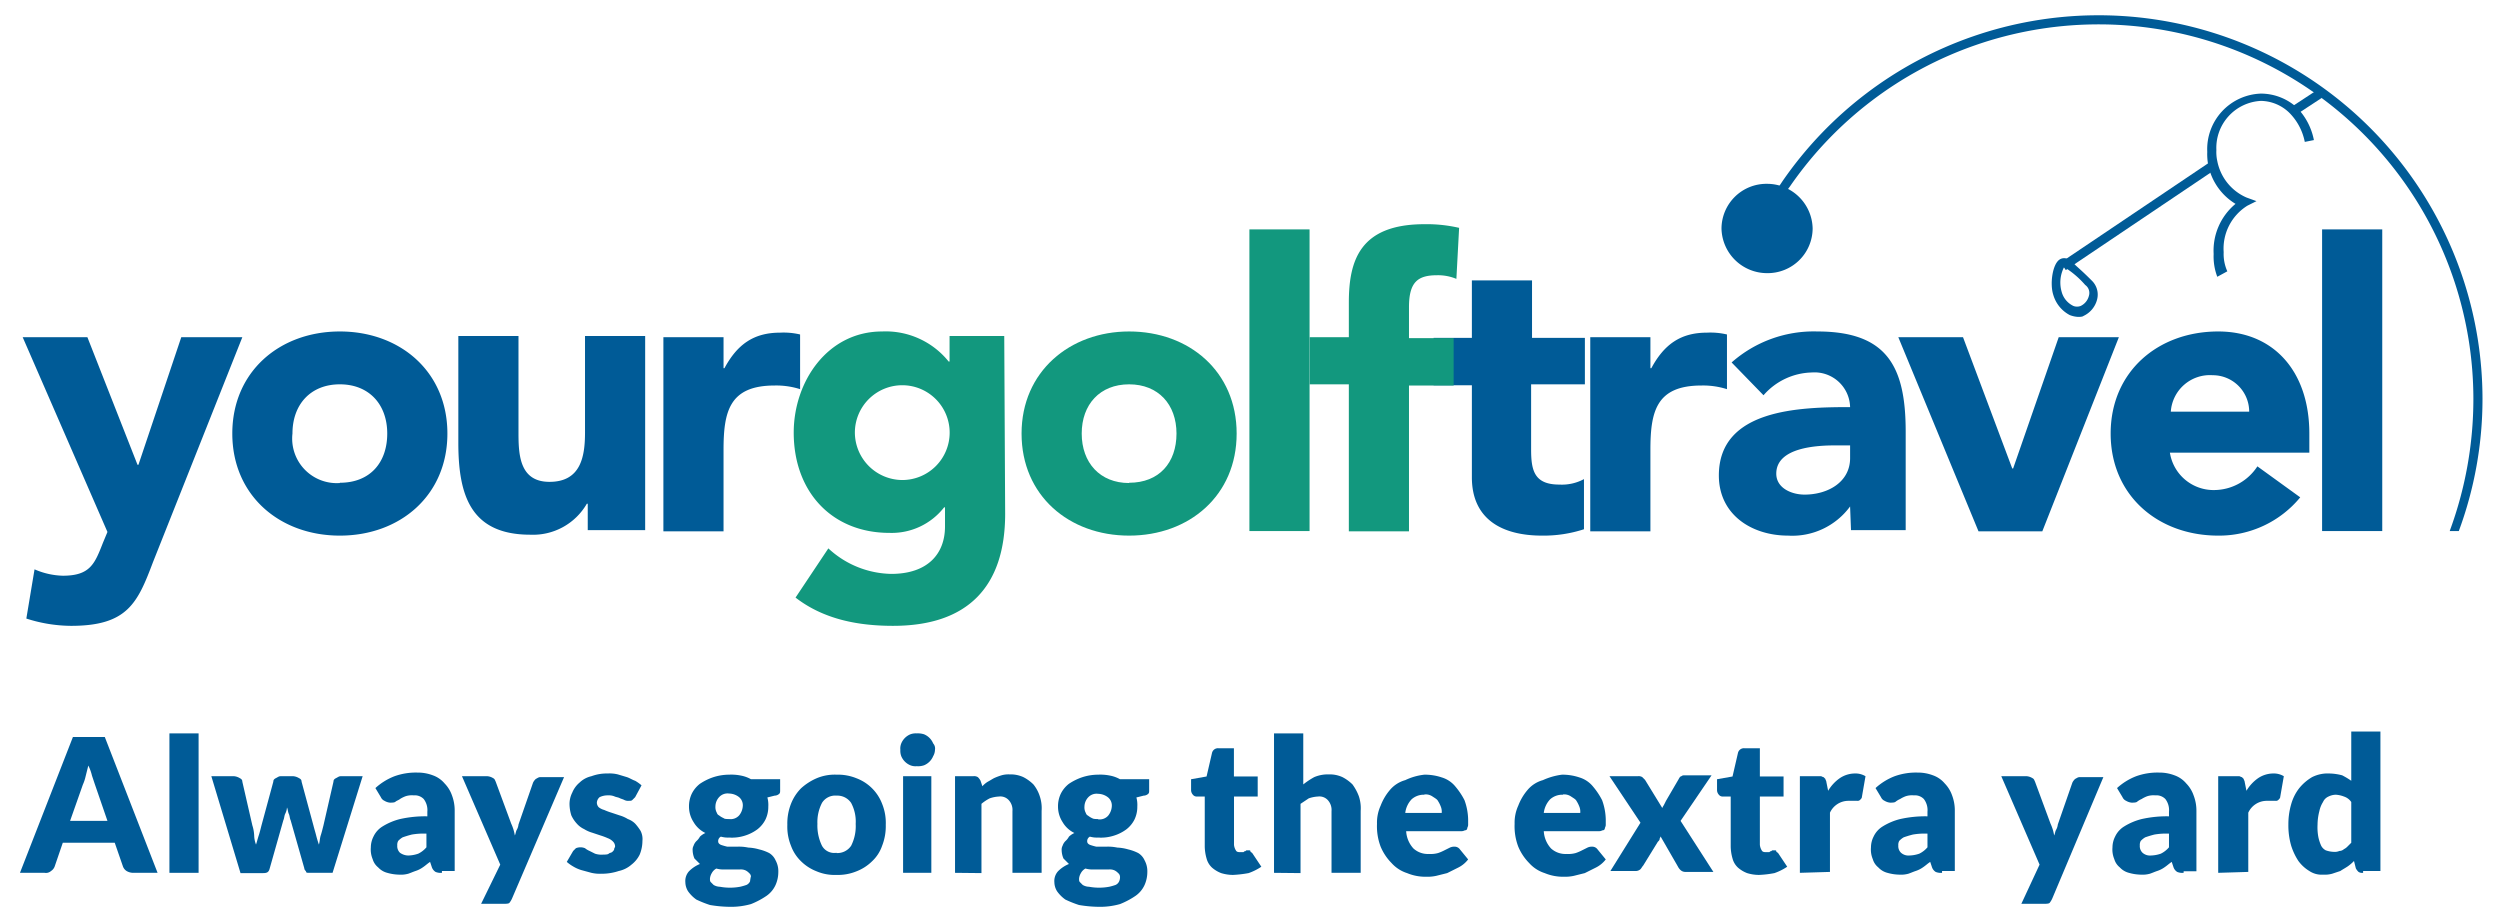 <svg id="Layer_1" data-name="Layer 1" xmlns="http://www.w3.org/2000/svg" viewBox="0 0 274.31 101.17"><defs><style>.cls-1{fill:#005b97;}.cls-2{fill:#12987e;}</style></defs><path class="cls-1" d="M16.79,61.67c-1.7,4.5-2.8,7-9,7a16.22,16.22,0,0,1-4.9-.8l.9-5.4a8.24,8.24,0,0,0,3.1.7c3,0,3.5-1.3,4.4-3.6l.5-1.2L2.49,37h7.1l5.5,14h.1l4.7-14h6.7Z"/><path class="cls-1" d="M37.29,36.37c6.6,0,11.8,4.4,11.8,11.2s-5.2,11.2-11.8,11.2-11.8-4.4-11.8-11.2S30.69,36.37,37.29,36.37Zm0,16.6c3.3,0,5.2-2.2,5.2-5.4s-2-5.4-5.2-5.4-5.2,2.2-5.2,5.4A4.89,4.89,0,0,0,37.29,53Z"/><path class="cls-1" d="M70.79,58.17h-6.3v-2.9h-.1a6.82,6.82,0,0,1-6.2,3.4c-6.6,0-7.9-4.4-7.9-10.1V36.87h6.6v10.4c0,2.4,0,5.6,3.4,5.6s3.9-2.7,3.9-5.4V36.87h6.6Z"/><path class="cls-1" d="M72.79,37h6.6v3.4h.1c1.4-2.6,3.2-3.9,6.1-3.9a7.84,7.84,0,0,1,2.2.2v6a8.63,8.63,0,0,0-2.8-.4c-5,0-5.6,2.9-5.6,7.1v8.9h-6.6Z"/><path class="cls-2" d="M110.29,56.37c0,8-4.1,12.3-12.3,12.3-3.8,0-7.6-.7-10.7-3.1l3.6-5.4a10.4,10.4,0,0,0,6.9,2.8c4,0,5.9-2.2,5.9-5.2v-2.1h-.1a7.29,7.29,0,0,1-6,2.8c-6.3,0-10.5-4.5-10.5-11,0-5.6,3.7-11.1,9.7-11.1a8.86,8.86,0,0,1,7.3,3.3h.1v-2.8h6l.1,19.5ZM99,52.67a5.2,5.2,0,1,0-5.2-5.2A5.23,5.23,0,0,0,99,52.67Z"/><path class="cls-2" d="M123.89,36.37c6.6,0,11.8,4.4,11.8,11.2s-5.2,11.2-11.8,11.2-11.8-4.4-11.8-11.2S117.39,36.37,123.89,36.37Zm0,16.6c3.3,0,5.2-2.2,5.2-5.4s-2-5.4-5.2-5.4-5.2,2.2-5.2,5.4S120.69,53,123.89,53Z"/><path class="cls-2" d="M137.09,25.17h6.6v33.1h-6.6Z"/><rect class="cls-1" x="224.69" y="23.16" width="19.9" height="1" transform="translate(26.77 135.04) rotate(-33.94)"/><rect class="cls-1" x="251.3" y="10.77" width="3.5" height="1" transform="translate(35.27 140.62) rotate(-33.26)"/><path class="cls-1" d="M228,34.77a2.92,2.92,0,0,1-.9-.2,3.65,3.65,0,0,1-1.8-2.2c-.4-1.2-.1-3.4.7-3.9a.9.9,0,0,1,1.1.1c.2.2.4.3.5.4.4.4.8.7,1.9,1.8a2.14,2.14,0,0,1,.6,2.1,2.73,2.73,0,0,1-1.5,1.8C228.49,34.77,228.19,34.77,228,34.77Zm-1.5-5.5a3.68,3.68,0,0,0-.3,2.7,2.41,2.41,0,0,0,1.3,1.6,1.1,1.1,0,0,0,.8,0,1.67,1.67,0,0,0,.9-1.1,1.07,1.07,0,0,0-.4-1.2,10.17,10.17,0,0,0-1.9-1.7A1.73,1.73,0,0,1,226.49,29.27Z"/><path class="cls-1" d="M243.29,30.37a6.25,6.25,0,0,1-.4-2.5,6.66,6.66,0,0,1,2.4-5.5,6.49,6.49,0,0,1-3-4.3,6.15,6.15,0,0,1-.1-1.4,6.1,6.1,0,0,1,5.9-6.4,5.9,5.9,0,0,1,3.9,1.5,7,7,0,0,1,1.9,3.6l-1,.2a6.23,6.23,0,0,0-1.7-3.2,4.57,4.57,0,0,0-3.1-1.3,5.16,5.16,0,0,0-4.9,5.4,4.48,4.48,0,0,0,.1,1.2,5.5,5.5,0,0,0,3.2,4l1.1.4-1,.5a5.55,5.55,0,0,0-2.6,5.1,4.64,4.64,0,0,0,.4,2.1Z"/><path class="cls-1" d="M173.79,42.17H168v7.1c0,2.3.3,3.9,3.1,3.9a5.1,5.1,0,0,0,2.7-.6v5.5a14.26,14.26,0,0,1-4.6.7c-4.4,0-7.7-1.8-7.7-6.4V42.27h-4.2v-5.2h4.2v-6.3h6.6v6.3h5.8v5.1Z"/><path class="cls-2" d="M148,42.17h-4.3V37H148v-3.8c0-4.6,1.2-8.6,8.3-8.6a15.81,15.81,0,0,1,3.8.4l-.3,5.6a5.22,5.22,0,0,0-2.1-.4c-2.1,0-3.1.7-3.1,3.5v3.4h4.9v5.2h-4.9v16H148V42.17Z"/><path class="cls-1" d="M174.49,37h6.6v3.4h.1c1.4-2.6,3.2-3.9,6.1-3.9a7.84,7.84,0,0,1,2.2.2v6a8.63,8.63,0,0,0-2.8-.4c-5,0-5.6,2.9-5.6,7.1v8.9h-6.6Z"/><path class="cls-1" d="M203,55.57h0a7.86,7.86,0,0,1-6.8,3.2c-4,0-7.6-2.3-7.6-6.6,0-7.3,8.9-7.5,14.4-7.5a3.9,3.9,0,0,0-4.2-3.8,7.23,7.23,0,0,0-5.3,2.5l-3.5-3.6a13.6,13.6,0,0,1,9.4-3.4c7.7,0,9.7,3.9,9.7,11v10.8h-6l-.1-2.6Zm-1.6-6.7c-2,0-6.5.2-6.5,3.1,0,1.6,1.7,2.3,3.1,2.3,2.6,0,5-1.4,5-4v-1.4Z"/><path class="cls-1" d="M208.29,37h7.1l5.4,14.4h.1l5-14.4h6.6l-8.4,21.3h-7Z"/><path class="cls-1" d="M252.39,54.57a11.53,11.53,0,0,1-9,4.2c-6.6,0-11.8-4.4-11.8-11.2s5.2-11.2,11.8-11.2c6.1,0,10,4.4,10,11.2v2.1h-15.3a4.85,4.85,0,0,0,4.9,4.1,5.69,5.69,0,0,0,4.7-2.6Zm-5.6-9.4a4,4,0,0,0-4-4,4.3,4.3,0,0,0-4.6,4Z"/><path class="cls-1" d="M254.79,25.17h6.6v33.1h-6.6Z"/><path class="cls-1" d="M272.39,43.77a41.81,41.81,0,0,1-2.6,14.5h-1a41.81,41.81,0,0,0,2.6-14.5,41.13,41.13,0,0,0-75-23.3l-.6.8s-.2.3-.3.5-.3.4-.3.5a2.09,2.09,0,0,1-.4.6l-.3.6-.9-.4a2.09,2.09,0,0,1,.4-.6l.3-.6a6.13,6.13,0,0,1,.4-.6c.1-.2.3-.4.3-.5l.6-.9a42.13,42.13,0,0,1,76.8,23.9Z"/><path class="cls-1" d="M198.89,25.07a4.93,4.93,0,0,1-5,4.9,5,5,0,0,1-5-4.9,4.93,4.93,0,0,1,5-4.9A5,5,0,0,1,198.89,25.07Z"/><path class="cls-1" d="M17.29,95.77h-2.7a1.45,1.45,0,0,1-.7-.2,1,1,0,0,1-.4-.5l-.9-2.6H6.89L6,95.07a1,1,0,0,1-.4.5.84.84,0,0,1-.7.2H2.19L8,80.87h3.5Zm-9.6-5.7h4.1L10.39,86l-.3-.9a4.87,4.87,0,0,0-.4-1.1l-.3,1.2a4.65,4.65,0,0,1-.3.9Z"/><path class="cls-1" d="M21.79,80.47v15.3h-3.2V80.47Z"/><path class="cls-1" d="M23.19,85.17h2.5a1.42,1.42,0,0,1,.6.2c.2.1.3.2.3.4l1.1,4.8a4.25,4.25,0,0,1,.2,1.1,3,3,0,0,0,.2,1c.1-.3.2-.7.3-1s.2-.7.3-1.1l1.3-4.8c0-.2.1-.3.3-.4s.3-.2.5-.2h1.4a1.42,1.42,0,0,1,.6.2c.2.1.3.2.3.4l1.3,4.8c.1.4.2.7.3,1.1s.2.7.3,1c.1-.3.1-.7.2-1s.2-.7.3-1.1l1.1-4.8c0-.2.1-.3.3-.4s.3-.2.5-.2h2.4l-3.3,10.6h-2.6c-.1,0-.3,0-.3-.1s-.2-.2-.2-.4L31.89,90c-.1-.2-.1-.5-.2-.7s-.1-.5-.2-.7a1.85,1.85,0,0,1-.2.7c-.1.2-.1.5-.2.7l-1.5,5.3c-.1.4-.3.5-.7.5h-2.5Z"/><path class="cls-1" d="M48.49,95.77a1.48,1.48,0,0,1-.7-.1,1,1,0,0,1-.4-.5l-.2-.6c-.3.2-.5.4-.8.6a3,3,0,0,1-.8.4c-.3.1-.5.2-.8.3a3.08,3.08,0,0,1-1,.1,5.07,5.07,0,0,1-1.3-.2,2.07,2.07,0,0,1-1-.6,1.8,1.8,0,0,1-.6-.9,2.74,2.74,0,0,1-.2-1.3,2.66,2.66,0,0,1,.3-1.2,2.59,2.59,0,0,1,1-1.1,6.78,6.78,0,0,1,1.9-.8,12.62,12.62,0,0,1,3-.3v-.5a2,2,0,0,0-.4-1.4,1.37,1.37,0,0,0-1.1-.4,2.22,2.22,0,0,0-.9.1,3.33,3.33,0,0,0-.6.3c-.1.1-.4.2-.5.3s-.4.1-.6.1a1.42,1.42,0,0,1-.6-.2.78.78,0,0,1-.4-.4l-.6-1a6.66,6.66,0,0,1,2.1-1.3,6.9,6.9,0,0,1,2.5-.4,4.67,4.67,0,0,1,1.7.3,3,3,0,0,1,1.3.9,3.53,3.53,0,0,1,.8,1.3,4.67,4.67,0,0,1,.3,1.7v6.6h-1.4Zm-3.7-1.9a3.59,3.59,0,0,0,1.1-.2,2.76,2.76,0,0,0,.9-.7v-1.5a7.59,7.59,0,0,0-1.6.1c-.4.1-.7.2-1,.3a2.18,2.18,0,0,0-.5.4.9.9,0,0,0-.1.5,1,1,0,0,0,.3.8A1.61,1.61,0,0,0,44.79,93.87Z"/><path class="cls-1" d="M56.19,98.57a2.19,2.19,0,0,1-.3.5c-.1.1-.4.1-.7.1h-2.4l2.1-4.3-4.2-9.7h2.8a1.42,1.42,0,0,1,.6.2c.2.1.2.2.3.4l1.7,4.6a5,5,0,0,1,.4,1.3c.1-.2.1-.4.2-.6a1.42,1.42,0,0,0,.2-.6l1.6-4.6a1.38,1.38,0,0,1,.3-.4c.2-.1.3-.2.5-.2h2.6Z"/><path class="cls-1" d="M69.69,87.47l-.3.3c-.1.1-.2.1-.4.1a.9.9,0,0,1-.5-.1c-.2-.1-.3-.1-.5-.2s-.4-.1-.6-.2a1.7,1.7,0,0,0-.7-.1,2,2,0,0,0-.9.2.86.86,0,0,0-.3.6.76.76,0,0,0,.2.5,1.63,1.63,0,0,0,.6.3,6.89,6.89,0,0,0,.8.3l.9.3a3.55,3.55,0,0,1,.9.4,2.18,2.18,0,0,1,.8.5,5.55,5.55,0,0,1,.6.8,2,2,0,0,1,.2,1.1,4,4,0,0,1-.3,1.5,3.13,3.13,0,0,1-.9,1.1,3.09,3.09,0,0,1-1.4.7,5.82,5.82,0,0,1-1.9.3,4.1,4.1,0,0,1-1.1-.1l-1.1-.3a3.92,3.92,0,0,1-.9-.4,4.23,4.23,0,0,1-.7-.5l.7-1.2.3-.3a1.3,1.3,0,0,1,1,0,2.19,2.19,0,0,0,.5.3l.6.3a2.22,2.22,0,0,0,.9.1c.2,0,.5,0,.6-.1s.3-.1.4-.2.2-.2.2-.3.1-.2.1-.3a.76.76,0,0,0-.2-.5,1.54,1.54,0,0,0-.6-.4,6.89,6.89,0,0,0-.8-.3l-.9-.3a3.55,3.55,0,0,1-.9-.4,2.41,2.41,0,0,1-.8-.6,3.49,3.49,0,0,1-.6-.9,4.3,4.3,0,0,1-.2-1.2,2.77,2.77,0,0,1,.3-1.3,2.84,2.84,0,0,1,.8-1.1,2.73,2.73,0,0,1,1.3-.7,4.84,4.84,0,0,1,1.8-.3,3.75,3.75,0,0,1,1.1.1l1,.3c.3.1.6.3.9.4a4.23,4.23,0,0,1,.7.5Z"/><path class="cls-1" d="M80,85a5.28,5.28,0,0,1,1.3.1,3.58,3.58,0,0,1,1.1.4h3.2v1.2c0,.2,0,.3-.1.4a.76.76,0,0,1-.5.2l-.8.2a3.08,3.08,0,0,1,.1,1,3.19,3.19,0,0,1-.3,1.4,3.13,3.13,0,0,1-.9,1.1,4.58,4.58,0,0,1-1.4.7,4.68,4.68,0,0,1-1.7.2,2.77,2.77,0,0,1-.9-.1.55.55,0,0,0-.3.5c0,.2.1.3.3.4a6.37,6.37,0,0,0,.7.2h1.1a4.87,4.87,0,0,1,1.2.1,5,5,0,0,1,1.2.2,4.87,4.87,0,0,1,1.1.4,1.78,1.78,0,0,1,.7.8,2.5,2.5,0,0,1,.3,1.3,3.53,3.53,0,0,1-.3,1.4,2.94,2.94,0,0,1-1,1.2,8.72,8.72,0,0,1-1.7.9,8,8,0,0,1-2.3.3,13.79,13.79,0,0,1-2.2-.2,11.64,11.64,0,0,1-1.5-.6,3.82,3.82,0,0,1-.9-.9,1.93,1.93,0,0,1-.3-1,1.59,1.59,0,0,1,.4-1.2,3.6,3.6,0,0,1,1.2-.8l-.6-.6a2.39,2.39,0,0,1-.2-.9.9.9,0,0,1,.1-.5,1.33,1.33,0,0,1,.3-.5,1.76,1.76,0,0,0,.4-.5,2.09,2.09,0,0,1,.6-.4,3,3,0,0,1-1.3-1.2,3.1,3.1,0,0,1-.5-1.7,3.19,3.19,0,0,1,.3-1.4,3.13,3.13,0,0,1,.9-1.1,6.11,6.11,0,0,1,1.4-.7A5.66,5.66,0,0,1,80,85Zm2.4,11.2a.52.52,0,0,0-.2-.4,1.38,1.38,0,0,0-.4-.3,1.27,1.27,0,0,0-.6-.1h-1.7a2.77,2.77,0,0,1-.9-.1,1.21,1.21,0,0,0-.5.5,1.42,1.42,0,0,0-.2.6c0,.2,0,.3.1.4l.3.3a1.45,1.45,0,0,0,.7.2,6.1,6.1,0,0,0,2.2,0,6.37,6.37,0,0,0,.7-.2.78.78,0,0,0,.4-.4A4.33,4.33,0,0,1,82.39,96.17ZM80,89.87a1.25,1.25,0,0,0,1.1-.4,1.78,1.78,0,0,0,.4-1,1.16,1.16,0,0,0-.4-1,1.82,1.82,0,0,0-1.1-.4,1.25,1.25,0,0,0-1.1.4,1.53,1.53,0,0,0-.4,1,1.27,1.27,0,0,0,.1.6c.1.2.1.3.3.4a2.19,2.19,0,0,0,.5.3C79.49,89.87,79.79,89.87,80,89.87Z"/><path class="cls-1" d="M91.79,85a5.38,5.38,0,0,1,2.2.4,4.83,4.83,0,0,1,2.8,2.8,5.56,5.56,0,0,1,.4,2.3,5.87,5.87,0,0,1-.4,2.3,4.18,4.18,0,0,1-1.1,1.7,5,5,0,0,1-1.7,1.1,5.38,5.38,0,0,1-2.2.4,5.09,5.09,0,0,1-2.2-.4,5,5,0,0,1-1.7-1.1,4.52,4.52,0,0,1-1.1-1.7,5.56,5.56,0,0,1-.4-2.3,5.87,5.87,0,0,1,.4-2.3,5,5,0,0,1,1.1-1.7,6.19,6.19,0,0,1,1.7-1.1A5.09,5.09,0,0,1,91.79,85Zm0,8.6a1.82,1.82,0,0,0,1.6-.8,4.77,4.77,0,0,0,.5-2.4,4.35,4.35,0,0,0-.5-2.3,1.82,1.82,0,0,0-1.6-.8,1.7,1.7,0,0,0-1.6.8,4.62,4.62,0,0,0-.5,2.3,5.05,5.05,0,0,0,.5,2.4A1.54,1.54,0,0,0,91.79,93.57Z"/><path class="cls-1" d="M102.59,82.27a1.45,1.45,0,0,1-.2.7,1.84,1.84,0,0,1-1,1,2,2,0,0,1-.8.1,1.48,1.48,0,0,1-.7-.1,1.84,1.84,0,0,1-1-1,1.7,1.7,0,0,1-.1-.7,1.48,1.48,0,0,1,.1-.7,1.84,1.84,0,0,1,1-1,1.7,1.7,0,0,1,.7-.1,2.2,2.2,0,0,1,.8.1,1.84,1.84,0,0,1,1,1A.84.84,0,0,1,102.59,82.27Zm-.4,2.9v10.6h-3.1V85.17Z"/><path class="cls-1" d="M104.79,95.77V85.17h2a.75.75,0,0,1,.5.1,1.38,1.38,0,0,1,.3.4l.2.6a2.65,2.65,0,0,1,.6-.5c.2-.1.5-.3.7-.4a6.89,6.89,0,0,1,.8-.3,2.77,2.77,0,0,1,.9-.1,3.34,3.34,0,0,1,1.5.3,4.44,4.44,0,0,1,1.1.8,4,4,0,0,1,.7,1.3,4.14,4.14,0,0,1,.2,1.6v6.8h-3.2V89a1.59,1.59,0,0,0-.4-1.2,1.25,1.25,0,0,0-1.1-.4,3.55,3.55,0,0,0-1,.2,4.7,4.7,0,0,0-.9.6v7.6Z"/><path class="cls-1" d="M120.49,85a5.28,5.28,0,0,1,1.3.1,3.58,3.58,0,0,1,1.1.4h3.2v1.2c0,.2,0,.3-.1.4a.76.76,0,0,1-.5.2l-.8.2a3.08,3.08,0,0,1,.1,1,3.19,3.19,0,0,1-.3,1.4,3.13,3.13,0,0,1-.9,1.1,4.58,4.58,0,0,1-1.4.7,4.68,4.68,0,0,1-1.7.2,2.77,2.77,0,0,1-.9-.1.55.55,0,0,0-.3.5c0,.2.1.3.3.4a6.37,6.37,0,0,0,.7.2h1.1a4.87,4.87,0,0,1,1.2.1,5,5,0,0,1,1.2.2,4.87,4.87,0,0,1,1.1.4,1.78,1.78,0,0,1,.7.8,2.5,2.5,0,0,1,.3,1.3,3.53,3.53,0,0,1-.3,1.4,2.94,2.94,0,0,1-1,1.2,8.72,8.72,0,0,1-1.7.9,8,8,0,0,1-2.3.3,13.79,13.79,0,0,1-2.2-.2,11.64,11.64,0,0,1-1.5-.6,3.82,3.82,0,0,1-.9-.9,1.93,1.93,0,0,1-.3-1,1.59,1.59,0,0,1,.4-1.2,3.6,3.6,0,0,1,1.2-.8l-.6-.6a2.39,2.39,0,0,1-.2-.9.9.9,0,0,1,.1-.5,1.33,1.33,0,0,1,.3-.5,1.76,1.76,0,0,0,.4-.5,2.09,2.09,0,0,1,.6-.4,3,3,0,0,1-1.3-1.2,3.1,3.1,0,0,1-.5-1.7,3.19,3.19,0,0,1,.3-1.4,3.13,3.13,0,0,1,.9-1.1,6.11,6.11,0,0,1,1.4-.7A5.66,5.66,0,0,1,120.49,85Zm2.4,11.2a.52.52,0,0,0-.2-.4,1.38,1.38,0,0,0-.4-.3,1.27,1.27,0,0,0-.6-.1H120a2.77,2.77,0,0,1-.9-.1,1.21,1.21,0,0,0-.5.5,1.42,1.42,0,0,0-.2.6c0,.2,0,.3.1.4l.3.3a1.45,1.45,0,0,0,.7.2,6.1,6.1,0,0,0,2.2,0,6.37,6.37,0,0,0,.7-.2.78.78,0,0,0,.4-.4A1.09,1.09,0,0,0,122.89,96.17Zm-2.4-6.3a1.25,1.25,0,0,0,1.1-.4,1.78,1.78,0,0,0,.4-1,1.16,1.16,0,0,0-.4-1,1.82,1.82,0,0,0-1.1-.4,1.25,1.25,0,0,0-1.1.4,1.53,1.53,0,0,0-.4,1,1.27,1.27,0,0,0,.1.6c.1.2.1.3.3.4a2.19,2.19,0,0,0,.5.3C120,89.87,120.29,89.87,120.49,89.87Z"/><path class="cls-1" d="M135.29,96a4.44,4.44,0,0,1-1.3-.2,3.33,3.33,0,0,1-1-.6,2.07,2.07,0,0,1-.6-1,5.07,5.07,0,0,1-.2-1.3v-5.5h-.9a.52.52,0,0,1-.4-.2.76.76,0,0,1-.2-.5v-1.2l1.7-.3.6-2.6a.67.67,0,0,1,.7-.5h1.7v3.1H138v2.2h-2.6v5.3a1.42,1.42,0,0,0,.2.6c.1.2.3.2.5.2h.3c.1,0,.1-.1.2-.1s.1-.1.2-.1h.2c.1,0,.2,0,.2.1s.1.1.2.2l1,1.5a6.11,6.11,0,0,1-1.4.7A12.77,12.77,0,0,1,135.29,96Z"/><path class="cls-1" d="M139.79,95.77V80.47H143v5.6a8.34,8.34,0,0,1,1.2-.8,3.81,3.81,0,0,1,1.6-.3,3.34,3.34,0,0,1,1.5.3,4.44,4.44,0,0,1,1.1.8,5.39,5.39,0,0,1,.7,1.3,4.14,4.14,0,0,1,.2,1.6v6.8h-3.2V89a1.59,1.59,0,0,0-.4-1.2,1.25,1.25,0,0,0-1.1-.4,3.55,3.55,0,0,0-1,.2l-.9.6v7.6Z"/><path class="cls-1" d="M156.29,85a5.82,5.82,0,0,1,1.9.3,3.07,3.07,0,0,1,1.5,1,7.84,7.84,0,0,1,1,1.5,6.54,6.54,0,0,1,.4,2.1v.6c0,.2-.1.3-.1.4a.22.22,0,0,1-.2.2c-.1,0-.2.1-.4.1h-6.1a3.05,3.05,0,0,0,.8,1.9,2.35,2.35,0,0,0,1.7.6,3.08,3.08,0,0,0,1-.1,4.88,4.88,0,0,0,.7-.3l.6-.3a1.09,1.09,0,0,1,.5-.1.71.71,0,0,1,.6.3l.9,1.1a3.13,3.13,0,0,1-1.1.9l-1.2.6-1.2.3a4.48,4.48,0,0,1-1.1.1,5.22,5.22,0,0,1-2.1-.4,3.86,3.86,0,0,1-1.7-1.1,5.67,5.67,0,0,1-1.2-1.8,6.25,6.25,0,0,1-.4-2.5,4.48,4.48,0,0,1,.4-2,5.85,5.85,0,0,1,1-1.7,3.37,3.37,0,0,1,1.7-1.1A6.46,6.46,0,0,1,156.29,85Zm0,2.2a2,2,0,0,0-1.4.5,2.63,2.63,0,0,0-.7,1.5h4a1.48,1.48,0,0,0-.1-.7,3.33,3.33,0,0,0-.3-.6c-.1-.2-.3-.3-.6-.5A1.34,1.34,0,0,0,156.29,87.17Z"/><path class="cls-1" d="M171.39,85a5.82,5.82,0,0,1,1.9.3,3.07,3.07,0,0,1,1.5,1,7.84,7.84,0,0,1,1,1.5,6.54,6.54,0,0,1,.4,2.1v.6c0,.2-.1.3-.1.4a.22.22,0,0,1-.2.2c-.1,0-.2.1-.4.1h-6.1a3.05,3.05,0,0,0,.8,1.9,2.35,2.35,0,0,0,1.7.6,3.08,3.08,0,0,0,1-.1,4.88,4.88,0,0,0,.7-.3l.6-.3a1.09,1.09,0,0,1,.5-.1.71.71,0,0,1,.6.3l.9,1.1a3.13,3.13,0,0,1-1.1.9l-1.2.6-1.2.3a4.48,4.48,0,0,1-1.1.1,5.22,5.22,0,0,1-2.1-.4,3.86,3.86,0,0,1-1.7-1.1,5.67,5.67,0,0,1-1.2-1.8,6.25,6.25,0,0,1-.4-2.5,4.48,4.48,0,0,1,.4-2,5.85,5.85,0,0,1,1-1.7,3.37,3.37,0,0,1,1.7-1.1A7.27,7.27,0,0,1,171.39,85Zm.1,2.2a2,2,0,0,0-1.4.5,2.63,2.63,0,0,0-.7,1.5h4a1.48,1.48,0,0,0-.1-.7,3.33,3.33,0,0,0-.3-.6c-.1-.2-.3-.3-.6-.5A1.34,1.34,0,0,0,171.49,87.17Z"/><path class="cls-1" d="M180,90.27l-3.4-5.1h3.1a.75.75,0,0,1,.5.1l.3.3,1.9,3.1c0-.1.1-.2.2-.4l.2-.4,1.4-2.4q.15-.3.3-.3c.1-.1.2-.1.4-.1h2.9l-3.4,5,3.6,5.6h-3.1a.76.76,0,0,1-.5-.2,1.38,1.38,0,0,1-.3-.4l-1.9-3.3c0,.1-.1.2-.1.3s-.1.2-.2.3l-1.6,2.6c-.1.1-.2.3-.3.4a.76.76,0,0,1-.5.2h-2.8Z"/><path class="cls-1" d="M193,96a4.44,4.44,0,0,1-1.3-.2,3.33,3.33,0,0,1-1-.6,2.07,2.07,0,0,1-.6-1,5.07,5.07,0,0,1-.2-1.3v-5.5H189a.52.52,0,0,1-.4-.2.76.76,0,0,1-.2-.5v-1.2l1.7-.3.6-2.6a.67.67,0,0,1,.7-.5h1.7v3.1h2.6v2.2h-2.6v5.3a1.42,1.42,0,0,0,.2.6c.1.2.3.2.5.2h.3c.1,0,.1-.1.2-.1s.1-.1.2-.1h.2c.1,0,.2,0,.2.1s.1.1.2.2l1,1.5a6.11,6.11,0,0,1-1.4.7A11.14,11.14,0,0,1,193,96Z"/><path class="cls-1" d="M197.49,95.77V85.17h2.3c.1,0,.2.1.3.1l.2.2c0,.1.1.2.1.3l.2,1a4.42,4.42,0,0,1,1.3-1.4,3,3,0,0,1,1.6-.5,2.13,2.13,0,0,1,1.2.3l-.4,2.3c0,.1-.1.2-.2.3a.37.37,0,0,1-.3.1h-1a2.23,2.23,0,0,0-2,1.3v6.5l-3.3.1Z"/><path class="cls-1" d="M213.09,95.77a1.48,1.48,0,0,1-.7-.1,1,1,0,0,1-.4-.5l-.2-.6c-.3.2-.5.4-.8.6a3,3,0,0,1-.8.4c-.3.1-.5.2-.8.3a3.08,3.08,0,0,1-1,.1,5.07,5.07,0,0,1-1.3-.2,2.07,2.07,0,0,1-1-.6,1.8,1.8,0,0,1-.6-.9,2.74,2.74,0,0,1-.2-1.3,2.66,2.66,0,0,1,.3-1.2,2.59,2.59,0,0,1,1-1.1,6.78,6.78,0,0,1,1.9-.8,12.62,12.62,0,0,1,3-.3v-.5a2,2,0,0,0-.4-1.4,1.37,1.37,0,0,0-1.1-.4,2.22,2.22,0,0,0-.9.1,3.33,3.33,0,0,0-.6.3,2.19,2.19,0,0,0-.5.3c-.1.1-.4.1-.6.1a1.42,1.42,0,0,1-.6-.2.78.78,0,0,1-.4-.4l-.6-1a6.66,6.66,0,0,1,2.1-1.3,6.9,6.9,0,0,1,2.5-.4,4.67,4.67,0,0,1,1.7.3,3,3,0,0,1,1.3.9,3.53,3.53,0,0,1,.8,1.3,4.67,4.67,0,0,1,.3,1.7v6.6h-1.4Zm-3.6-1.9a3.59,3.59,0,0,0,1.1-.2,2.76,2.76,0,0,0,.9-.7v-1.5a7.59,7.59,0,0,0-1.6.1c-.4.1-.7.2-1,.3a2.18,2.18,0,0,0-.5.4.9.9,0,0,0-.1.5,1,1,0,0,0,.3.8A1.22,1.22,0,0,0,209.49,93.87Z"/><path class="cls-1" d="M225.19,98.57a2.19,2.19,0,0,1-.3.5c-.1.1-.4.1-.7.1h-2.4l2-4.3-4.2-9.7h2.8a1.42,1.42,0,0,1,.6.2c.2.1.2.2.3.4l1.7,4.6a5,5,0,0,1,.4,1.3c.1-.2.1-.4.2-.6a1.42,1.42,0,0,0,.2-.6l1.6-4.6a1.38,1.38,0,0,1,.3-.4c.2-.1.3-.2.5-.2h2.6Z"/><path class="cls-1" d="M239.59,95.77a1.48,1.48,0,0,1-.7-.1,1,1,0,0,1-.4-.5l-.2-.6c-.3.2-.5.4-.8.6a3,3,0,0,1-.8.4c-.3.1-.5.2-.8.3a3.08,3.08,0,0,1-1,.1,5.07,5.07,0,0,1-1.3-.2,2.07,2.07,0,0,1-1-.6,1.8,1.8,0,0,1-.6-.9,2.74,2.74,0,0,1-.2-1.3,2.66,2.66,0,0,1,.3-1.2,2.59,2.59,0,0,1,1-1.1,6.78,6.78,0,0,1,1.9-.8,12.62,12.62,0,0,1,3-.3v-.5a2,2,0,0,0-.4-1.4,1.37,1.37,0,0,0-1.1-.4,2.22,2.22,0,0,0-.9.1,3.33,3.33,0,0,0-.6.3,2.19,2.19,0,0,0-.5.3c-.1.1-.4.1-.6.1a1.42,1.42,0,0,1-.6-.2.78.78,0,0,1-.4-.4l-.6-1a6.66,6.66,0,0,1,2.1-1.3,6.9,6.9,0,0,1,2.5-.4,4.67,4.67,0,0,1,1.7.3,3,3,0,0,1,1.3.9,3.53,3.53,0,0,1,.8,1.3A4.67,4.67,0,0,1,241,89v6.6h-1.4Zm-3.6-1.9a3.59,3.59,0,0,0,1.1-.2,2.76,2.76,0,0,0,.9-.7v-1.5a7.59,7.59,0,0,0-1.6.1c-.4.1-.7.2-1,.3a2.18,2.18,0,0,0-.5.4.9.9,0,0,0-.1.5,1,1,0,0,0,.3.8A1.22,1.22,0,0,0,236,93.87Z"/><path class="cls-1" d="M243.39,95.77V85.17h2.3c.1,0,.2.1.3.1l.2.2c0,.1.1.2.1.3l.2,1a4.42,4.42,0,0,1,1.3-1.4,3,3,0,0,1,1.6-.5,2.13,2.13,0,0,1,1.2.3l-.4,2.3c0,.1-.1.2-.2.3a.37.37,0,0,1-.3.1h-1a2.23,2.23,0,0,0-2,1.3v6.5l-3.3.1Z"/><path class="cls-1" d="M259.29,95.77a.75.75,0,0,1-.5-.1,1.38,1.38,0,0,1-.3-.4l-.2-.8a4.35,4.35,0,0,1-.7.6c-.3.2-.5.3-.8.5l-.9.3a3.08,3.08,0,0,1-1,.1,2.41,2.41,0,0,1-1.5-.4,4.15,4.15,0,0,1-1.2-1.1,6.71,6.71,0,0,1-.8-1.7,8,8,0,0,1-.3-2.3,7.8,7.8,0,0,1,.3-2.2,5.08,5.08,0,0,1,.9-1.8,5.26,5.26,0,0,1,1.4-1.2,3.81,3.81,0,0,1,1.9-.4,5.9,5.9,0,0,1,1.4.2,8.79,8.79,0,0,1,1,.6v-5.4h3.2v15.3h-1.9Zm-3.2-2.3a1.27,1.27,0,0,0,.6-.1.76.76,0,0,0,.5-.2,1.38,1.38,0,0,0,.4-.3l.4-.4V88a1.56,1.56,0,0,0-.8-.6,2.92,2.92,0,0,0-.9-.2,1.88,1.88,0,0,0-.8.2,1.17,1.17,0,0,0-.6.6,3,3,0,0,0-.4,1,6.05,6.05,0,0,0-.2,1.5,5.72,5.72,0,0,0,.1,1.4,4.65,4.65,0,0,0,.3.9,1.21,1.21,0,0,0,.5.5A2.92,2.92,0,0,0,256.09,93.47Z"/></svg>